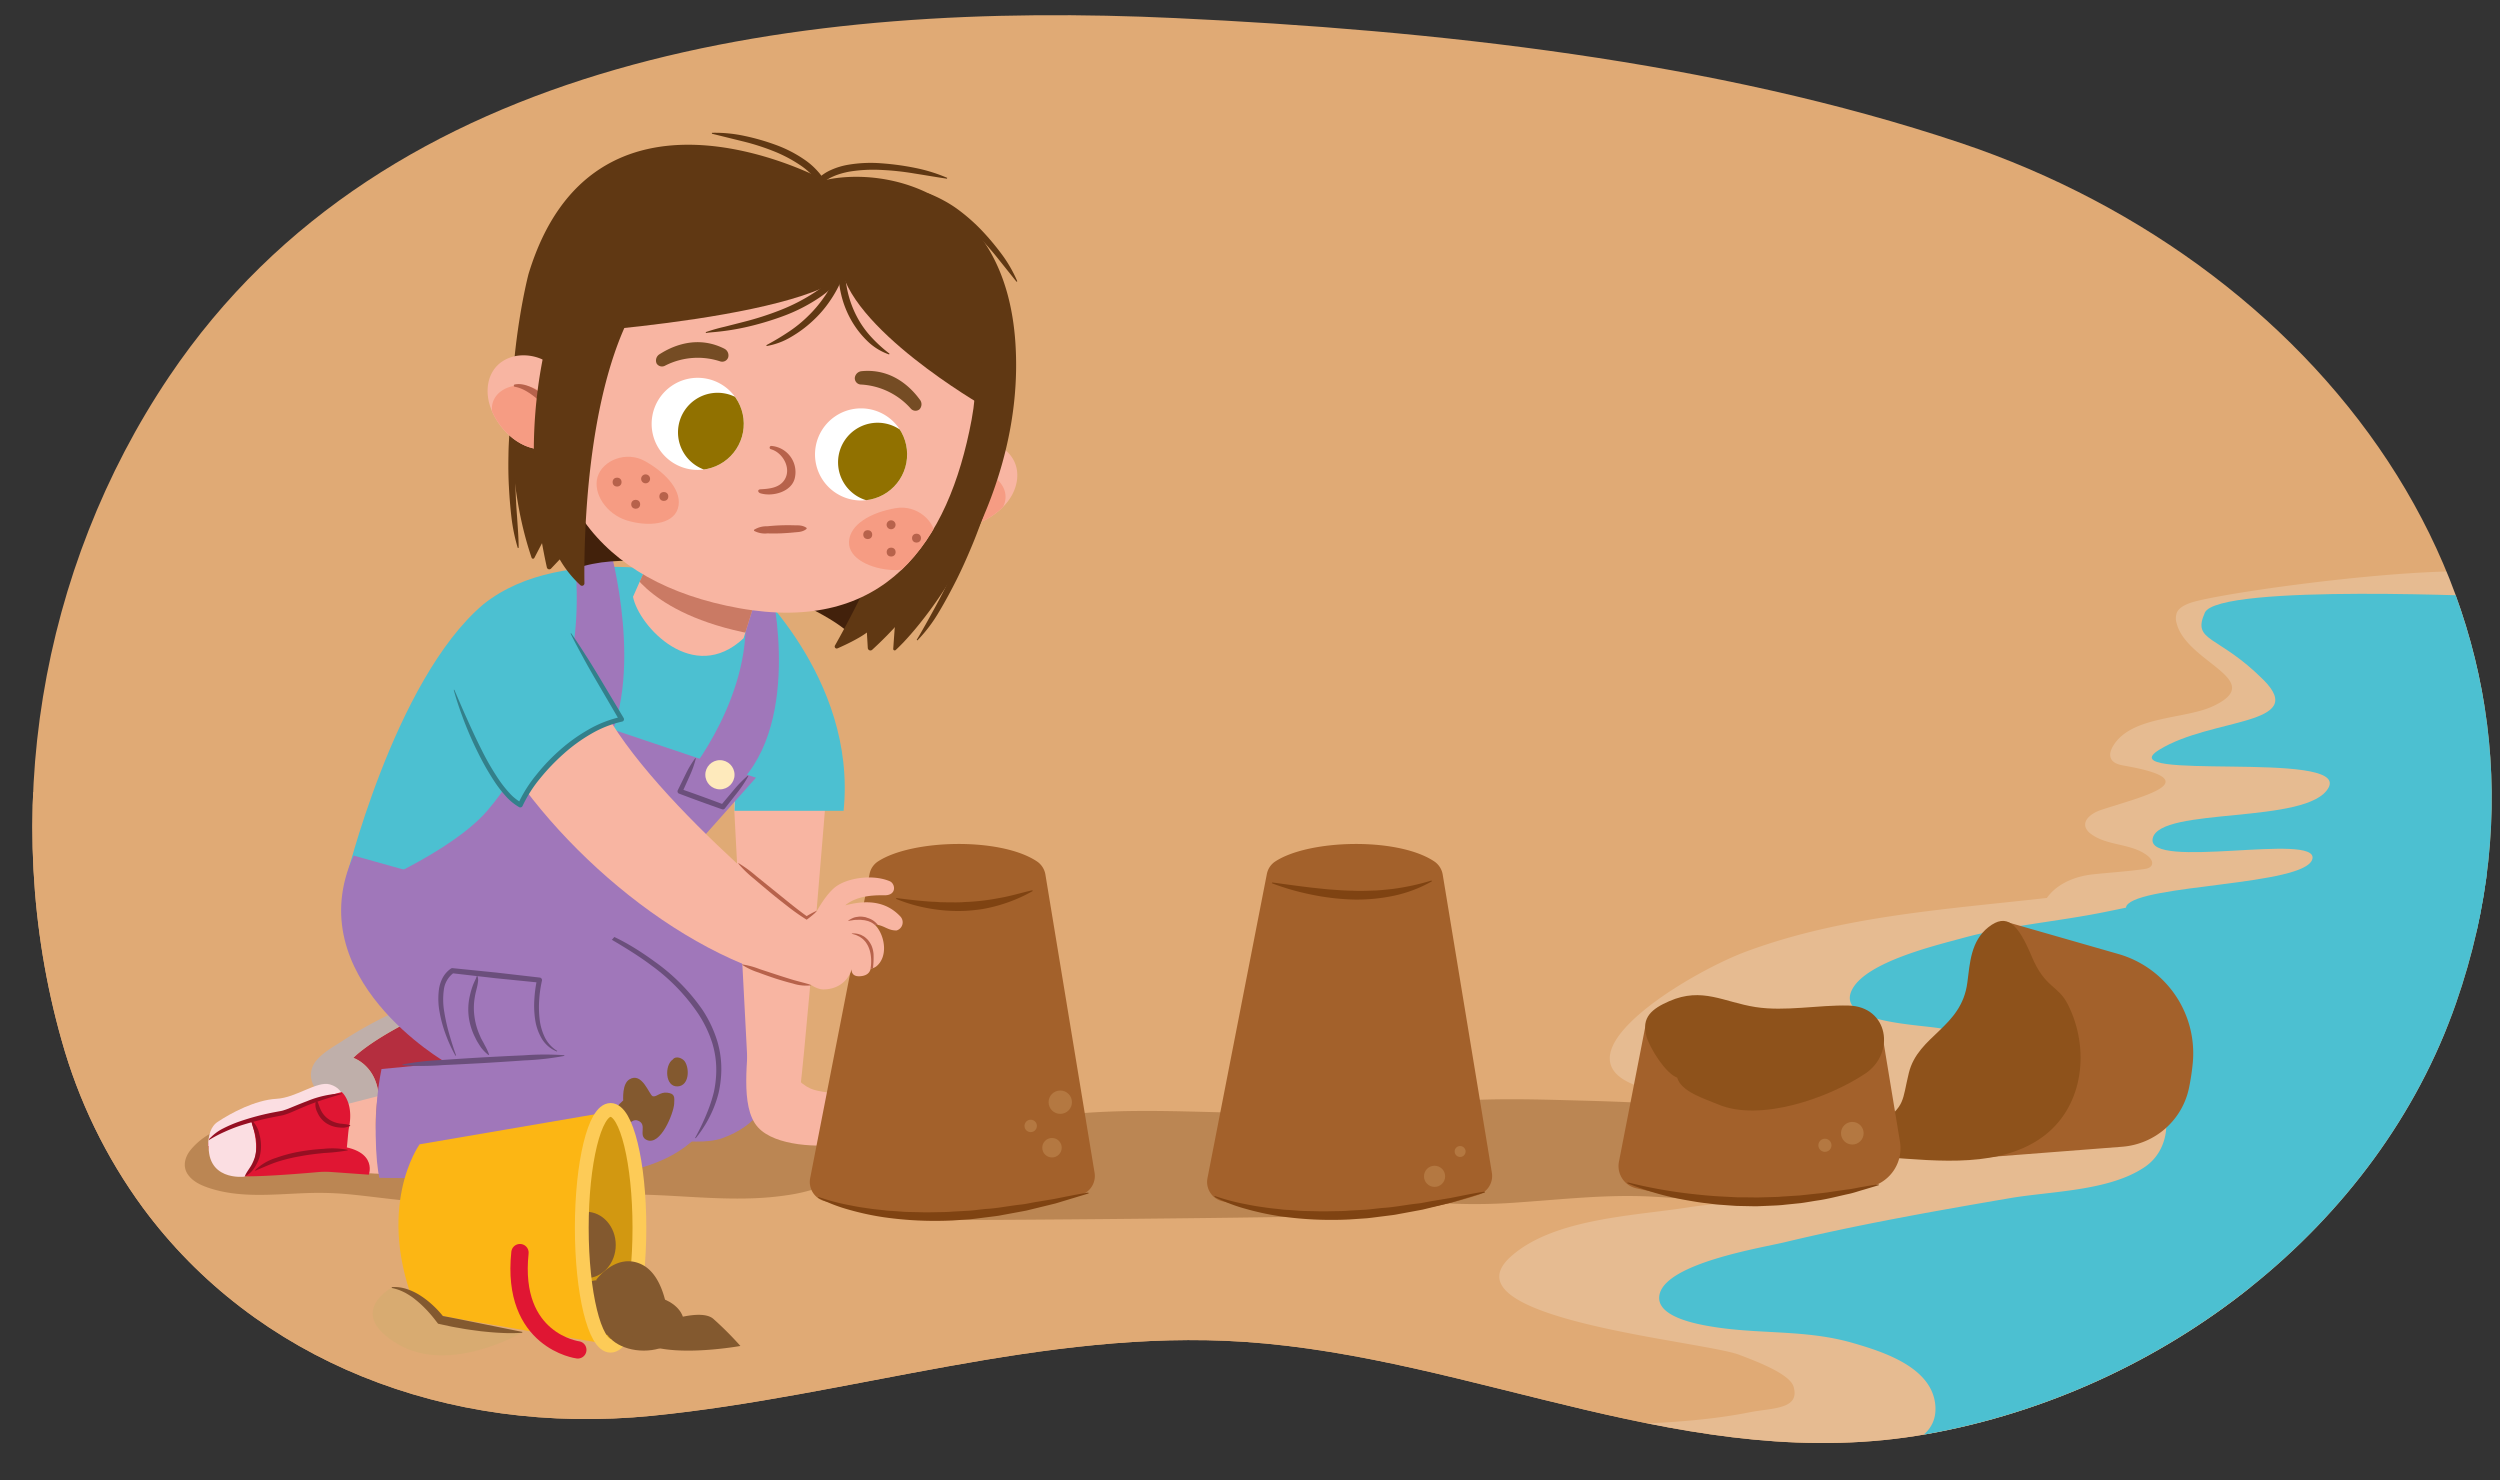 <svg id="a255dfc4-bfe0-48e7-91a2-902461e410ab" data-name="Layer 1" xmlns="http://www.w3.org/2000/svg" xmlns:xlink="http://www.w3.org/1999/xlink" width="760" height="450" viewBox="0 0 760 450"><rect x="0" y="0" width="760" height="450" fill="#333333" stroke="none"/><defs><clipPath id="a0eb0508-c008-4185-bba9-4dd48b6385e9"><path d="M742.781,779.239c-18.826-43.6-28.436-69.938-92.147-92.146C468.6,623.637-15.093,671.55,3.912,901.044c7.359,88.855,75.729,173.933,171.864,187.937,60.467,8.808,123.745,5.891,184.761,5.784,40.991-.072,82.492-5.314,122.984-11.24,44.076-6.45,89.9-11.638,132.071-26.575a258.252,258.252,0,0,0,74.858-41.621c40.337-32.249,62.619-80.134,67.1-131.381C759.606,860.4,751.069,798.432,742.781,779.239Z" style="fill:none"/></clipPath><clipPath id="a288ea07-ff05-4c11-9525-65317d46f6c6"><path d="M43.415,367.128c34.164,46.327,92.2,69.494,154.759,63.273,60.323-6,119.416-26.525,179.969-22.493,70.477,4.692,136.079,40.871,207.753,28.03C657.762,423.063,722.882,373.1,746.622,305,787.409,187.99,708.116,81.05,596.1,43.48,521.373,18.419,436.018,9.169,357.393,5.5,245.584.269,117.745,15.987,51.456,114.424c-39.517,58.682-51.971,133.935-32.7,201.92A157.409,157.409,0,0,0,43.415,367.128Z" style="fill:none"/></clipPath><clipPath id="b3b8cc96-f56b-44ac-b98a-b2a38af9c98c"><path d="M131.16,357.705l-28.56-1.544s-10.618-7.287.808-19.985l29.373-7.548Z" style="fill:#f8b5a2"/></clipPath><clipPath id="b109bd29-ffdf-4481-a8c0-e1827754da54"><path d="M201.528,160.911l-9.094,20.519c1.786,8.976,18.364,26.933,33.616,12.6l6.829-22Z" style="fill:#f8b5a2"/></clipPath><clipPath id="a12caf6c-cc9a-4159-b68a-234e9ed78a33"><path d="M304.16,135.745a13.849,13.849,0,0,0-15.5,1A2.385,2.385,0,0,0,287.274,138l-.057.024a11.425,11.425,0,0,0-1.964.928,13.825,13.825,0,0,0-2.068,1.805c-.911.891-1.794,1.807-2.708,2.7-.4.389-.819.76-1.243,1.128a3.953,3.953,0,0,0-2.069.81c-2.5-1.715-6.583.369-4.685,3.271,3.878,5.928,9.209,10.3,16.636,11.408s15.647-4,18.658-9.817C310.4,145.181,309.767,139.275,304.16,135.745Z" style="fill:none"/></clipPath><clipPath id="b3d02bd4-aca8-46e0-9cc0-4dd892d66e78"><path d="M169.423,104.026c-9.445,44.88,12.661,73.2,55.248,80.858,44.224,7.95,63.66-19.661,70.7-57.291S276.911,62.5,242.13,55.993,177.307,66.564,169.423,104.026Z" style="fill:#f8b5a2"/></clipPath><clipPath id="bc1b9e9e-0913-489f-bc82-bfb6ee7acb6c"><path d="M156.929,108.2a13.849,13.849,0,0,1,14.089,6.54,2.389,2.389,0,0,1,.842,1.664l.044.042a11.522,11.522,0,0,1,1.5,1.576,13.776,13.776,0,0,1,1.276,2.43c.527,1.161,1.019,2.334,1.549,3.494.233.507.489,1,.752,1.5a3.948,3.948,0,0,1,1.635,1.5c2.949-.7,6.005,2.725,3.186,4.743-5.759,4.126-12.311,6.274-19.635,4.621s-13.143-9.384-13.846-15.9C147.7,114.738,150.426,109.459,156.929,108.2Z" style="fill:none"/></clipPath><clipPath id="a2bd49d3-78f5-4f6a-843e-c547a7f8f8a4"><path d="M198.34,126.281a14,14,0,1,0,16.338-11.188A14,14,0,0,0,198.34,126.281Z" style="fill:#fff"/></clipPath><clipPath id="f987d635-9004-4e57-8966-3eabdd85ff7e"><path d="M275.526,140.724a14,14,0,1,1-11.187-16.339A14,14,0,0,1,275.526,140.724Z" style="fill:#fff"/></clipPath></defs><g style="clip-path:url(#a0eb0508-c008-4185-bba9-4dd48b6385e9)"><path d="M810.392,541.013a23.393,23.393,0,0,0-4.914-8.822c-22.235-24.965-66.3-28.957-98.653-33.583-6.5-.929-12.985-1.922-19.433-3.06a205.391,205.391,0,0,0-10.768-23.521c-23.286-2.157-46.437-6.934-69.337-11.07C570.965,454.4,534.385,450.7,497.63,447.6c-39.236-3.313-77.907-3.649-117.074.266-12.736,1.274-25.462,2.72-38.2,4.063a32.109,32.109,0,0,0-1.656,6.09c-.158.032-.309.044-.462.078a17.421,17.421,0,0,0-10.4,6.859,40.347,40.347,0,0,0-10.426-4.5c-10.653-2.733-21.06-1.922-31.539.982-8.913,2.468-16.152,8.384-24.527,11.893-16,6.706-32.052-.436-49-.662a5.34,5.34,0,0,0-4.9,6.943c.027.081.069.154.1.237a5.718,5.718,0,0,0-1.8,2.185c-12.28,25.876,6.641,48.68,32.044,55.73a46.2,46.2,0,0,0,11.86,1.554,64.573,64.573,0,0,0,19.132,12.566,92.191,92.191,0,0,0,15.542,4.883c-1.433,9.878,5.3,18.415,14.041,23.585,7.777,4.6,18.163,5.638,27.225,3.445a38.443,38.443,0,0,0,11.184,9.033c8.955,4.875,20.494,6.953,30.838,4.232.952-.249,1.868-.554,2.759-.873a46.7,46.7,0,0,0,8.292,7.3c8.613,10.977,24.036,14.385,37.4,12.135a76.267,76.267,0,0,0,18.166-5.3c1,.205,2.027.384,3.06.535a44.014,44.014,0,0,0,19.344,10.918c15.305,4.225,32.9-.862,44.283-11.586a33.88,33.88,0,0,0,5.628,6c14.649,12.081,33.832,7.212,48-2.457a62.769,62.769,0,0,0,5.438-4.2c9.722,5.438,22.549,5.567,33.188.516.887-.421,1.774-.886,2.661-1.38,7.208,9.236,18.8,15.094,30.178,17.433,13.852,2.847,28.532,1.518,40.721-5.771.045-.026.087-.056.127-.081a66.735,66.735,0,0,0,18.116,9.4c14.409,4.649,29.1,3.436,43.395-.724a41.174,41.174,0,0,0,17.409-10.218c11.349-4.431,21.6-11.144,24.691-19.86,1.261-.159,2.516-.331,3.772-.533,12.554-2.019,25.994-8.175,33.8-17.751C818.722,569.907,822.879,550.406,810.392,541.013Z" style="fill:#66ad6f"/></g><g style="clip-path:url(#a288ea07-ff05-4c11-9525-65317d46f6c6)"><rect x="-96.591" y="-14.618" width="875.834" height="514.203" style="fill:#e0aa75"/><path d="M76.32,225.118c40.409-8.833,66.573,2.914,99.687,8.568,99.225,16.941,197.969-7,297.2-11.538q43.62-1.994,87.308-.6c28.559.908,63.8-1.287,91.374,6.624,42.394,12.16,43.523,65.311,43.166,100.934-.288,28.743-6.576,69.68-29.614,89.957-10.855,9.555-24.8,13.758-38.417,17.385-27.584,7.344-55.315,13.733-83.1,20.256-40.42,9.491-79.075,16.884-120.421,20.57-33.084,2.949-66.028,6.064-99,10.172-64.13,7.99-128.492,10.389-192.859,4.164-46.509-4.5-102.795-3.892-141.5-34.491-39.122-30.93-45.441-95.873-38.653-141.949,2.331-15.826,7.721-44.755,21.469-56.265C-5.827,241.151,35.911,233.951,76.32,225.118Z" style="fill:#e0aa75"/><path d="M753.565,348.877c-.616-19.748-10.007-43.038-26.056-56.911-4.143-3.582-8.389-7.127-12.959-10.583,10.435-3.488,19.859-7.616,21.109-12.674,2.351-9.509,30.937-81.172,30.716-91.158-.262-10.11-91.943,2.314-100.86,5.854-1.524.6-3.163,1.4-3.785,2.918a5.147,5.147,0,0,0-.021,3.2c3.049,11.942,27.707,17.215,11.179,25.1-8.549,4.08-24.665,2.909-30.352,11.906-.77,1.218-1.4,2.754-.8,4.064.667,1.453,2.477,1.9,4.052,2.177,26.506,4.632,4.577,9.57-7.1,13.463-2.484.823-5.464,2.778-4.668,5.271a4.234,4.234,0,0,0,1.571,1.959c4.966,3.8,12.455,2.826,17.336,6.735.849.68,1.651,1.779,1.21,2.773-.387.87-1.486,1.113-2.429,1.245-5.213.727-10.375,1.041-15.59,1.6-4.717.513-10.6,2.513-13.866,7.161-30.856,3.479-62.2,5.465-91.378,16.276-19,7.041-67.756,36.694-23.4,43.117,8.356,1.21,79.082,4.824,57.759,23.636-10.194,8.993-38.019,8.82-51.768,11-16.485,2.617-40.995,3.333-54.043,14.874-21.474,19,58.714,25.8,69.448,30.03,3.5,1.382,15.141,5.491,16.368,9.623,2.071,6.974-6.485,6.444-13.316,7.8-21.623,4.283-43.941,3.312-65.828,5-31.638,2.436-75.244,15.676-71.306,52.744,1.083,10.193,8.139,15.3.591,24.99-10.964,14.075-41.454,22.477-4.328,29.356,33.28,6.167,69.7.6,102.857-4.074,33.087-4.666,65.563-5.9,98.837-8.756,31.785-2.724,61.319-2.912,90.829-16.116,35.468-15.87,48.82-41.287,60.372-74.38C754.233,408.645,754.53,379.806,753.565,348.877Z" style="fill:#fff;opacity:0.2"/><path d="M257.355,345.384c-2.472-1.879-5.566-2.7-8.518-3.484q-5.479-1.457-11.047-2.547c-7.287-1.438-14.654-2.448-22.044-3.176-15.067-1.484-30.218-1.8-45.344-2.154-15.534-.367-31.117-.646-46.611.78-7.553.695-15.02,1.918-22.481,3.256-7.581,1.36-15.175,2.755-22.862,3.354a91.8,91.8,0,0,1-11.014.224c-.865-.036-.863,1.308,0,1.345.094,0,.188,0,.281.007a20.845,20.845,0,0,0-9.857,6.692c-1.7,2.167-2.4,4.992-.725,7.388,1.608,2.3,4.388,3.446,6.97,4.26,6.781,2.139,14,2.065,21.024,1.749,3.649-.164,7.3-.4,10.949-.443a100.079,100.079,0,0,1,11.442.573c7.675.783,15.287,1.975,23.007,2.28,7.743.305,15.5.018,23.226-.447,15.185-.914,30.323-2.384,45.553-1.741,13.18.556,26.5,2.043,39.633.09a54.145,54.145,0,0,0,18.253-5.909,6.641,6.641,0,0,0,2.8-2.377,6.344,6.344,0,0,0,.8-3.255A8.226,8.226,0,0,0,257.355,345.384Z" style="fill:#9b6635;opacity:0.52"/><path d="M173.233,278.545l17.659-8.919s36.942,15.8,41.4,31.706,8.367,36.991-12.615,44.645c-8.885,3.241-28.627-1.909-28.627-1.909l-12.087-29.9Z" style="fill:#a077ba"/><path d="M444.644,349.38c-2.223-1.879-5.006-2.7-7.661-3.483q-4.928-1.458-9.936-2.547a187.628,187.628,0,0,0-19.826-3.177c-13.551-1.484-27.177-1.8-40.781-2.153-13.972-.367-27.987-.647-41.922.779-6.793.7-13.509,1.918-20.219,3.257a188.687,188.687,0,0,1-20.562,3.353,74.281,74.281,0,0,1-9.906.225c-.778-.037-.776,1.308,0,1.344.085,0,.169,0,.253.007a18.814,18.814,0,0,0-8.865,6.692c-1.524,2.167-2.156,4.992-.652,7.388,1.446,2.3,3.946,3.446,6.268,4.261,6.1,2.138,8.872,5.181,15.815,5.486,6.964.306,111.459-.719,118.412-1.184,13.657-.914,11.2-.289,23.017-2.242a45.317,45.317,0,0,0,16.416-5.909,6.186,6.186,0,0,0,2.522-2.376,6.923,6.923,0,0,0,.723-3.256A8.52,8.52,0,0,0,444.644,349.38Z" style="fill:#9b6635;opacity:0.52"/><path d="M551.588,345.828c-2.132-1.879-4.8-2.7-7.346-3.484q-4.724-1.457-9.526-2.547a173.264,173.264,0,0,0-19.009-3.176c-12.992-1.484-26.057-1.8-39.1-2.154-13.4-.367-26.833-.646-40.193.78-6.514.695-12.952,1.918-19.387,3.257a174.444,174.444,0,0,1-19.713,3.353,68.3,68.3,0,0,1-9.5.224c-.746-.036-.744,1.308,0,1.345.081,0,.162,0,.243.007a18.124,18.124,0,0,0-8.5,6.692c-1.462,2.167-2.068,4.992-.625,7.388,1.386,2.3,3.783,3.446,6.01,4.26,5.847,2.139,12.069,2.065,18.129,1.749,3.146-.164,6.291-.4,9.441-.443a74.532,74.532,0,0,1,9.867.573c6.618.783,13.182,1.975,19.839,2.28a173.864,173.864,0,0,0,20.028-.447c13.1-.914,26.149-2.384,39.281-1.741,11.366.556,22.851,2.043,34.177.09a42.316,42.316,0,0,0,15.739-5.909,6.043,6.043,0,0,0,2.418-2.377,7.175,7.175,0,0,0,.693-3.255A8.662,8.662,0,0,0,551.588,345.828Z" style="fill:#9b6635;opacity:0.52"/><path d="M107.4,321.6s4-4.378,16.634-10.881A73.371,73.371,0,0,1,142.4,303.84c.261.45.5.89.69,1.268,1.641,3.185.8,4.971.6,8.511-.048.807-.071,1.62-.07,2.434,0,.682.013,1.015.076,1.959a36.958,36.958,0,0,0,1.7,9.122c.036.114.057.233.083.351.421.169.842.346,1.265.54,4.1,1.885,1.716,9.819-2.368,7.943-4.527-2.081-8.829-1.855-13.387-1.362-3.8.41-7.738,1.16-11.691,1.583-1.371.147-2.772.332-4.185.5C116.062,324.33,107.4,321.6,107.4,321.6Z" style="fill:#b52e3f"/><path d="M94.672,325.375a7.222,7.222,0,0,1,1.718-3.226c2.115-2.395,5.033-3.972,7.531-5.6a123.19,123.19,0,0,1,34.808-15.686c1.41-.387,2.733,1.367,3.671,2.979a73.371,73.371,0,0,0-18.371,6.876C111.4,317.219,107.4,321.6,107.4,321.6s8.667,2.733,7.718,15.09c-4.343.509-8.806.831-12.911-.729C98.184,334.431,93.63,330.089,94.672,325.375Z" style="fill:#bfafaa"/><path d="M777.274,263.754c-3.726,1.662-89.281,3.3-93.9,4.258-14.523,3-29,6.3-43.555,9.25-14.372,2.915-29.1,4.031-43.295,7.936-8.092,2.226-29.014,7.182-33.437,15.532-5.574,10.522,21.7,10.667,27.719,12.077,11.328,2.652,22.616,5.429,34.044,7.628,9.819,1.89,23.348,1.984,30.075,10.715,5.656,7.341,4.719,18.377-2.819,23.553-10.824,7.433-28.585,7.389-41.155,9.546-22.772,3.909-45.784,7.958-68.259,13.354-7.238,1.738-35.517,6.292-38.112,15.6-1.992,7.144,11.7,9.437,16.516,10.2,14.179,2.241,28.1.786,42.141,4.854,9.364,2.714,24.1,7.4,25.1,18.934,1.082,12.414-15.541,14.148-24.578,15.605a357.437,357.437,0,0,1-57.542,4.985c-17.808,0-34.249,1.458-51.186,7.4-8.362,2.934-22.285,8.342-26.323,17.174-1.5,3.272-.753,7.272-.947,10.86-9.845.277-20.083,4.684-28.638,9.417-12.246,6.775-27,27.38-13.9,27.38,2.96,0,431.018-2.368,431.018-4.145S777.274,263.754,777.274,263.754Z" style="fill:#4cc0d1"/><path d="M251.718,234.638s-7.7,97.1-9.473,103.611-14.209,0-14.209,0l-5.921-113.084Z" style="fill:#f8b5a2"/><path d="M131.16,357.705l-28.56-1.544s-10.618-7.287.808-19.985l29.373-7.548Z" style="fill:#f8b5a2"/><g style="clip-path:url(#b3b8cc96-f56b-44ac-b98a-b2a38af9c98c)"><path d="M124.606,325.716c-1.125,13.859-5.319,25.541.175,39.284.819,2.048-2.224,4.12-3.481,2.065-7.546-12.349-9.44-29.565-3.766-43.106A3.694,3.694,0,0,1,124.606,325.716Z" style="fill:#b7624b;opacity:0.7"/></g><path d="M66.32,340.955c-2.394,1.479-2.945,4.32-3.087,7.462l41.168-11.81s1.286-5.4-4.117-6.948c-3.922-1.12-10.219,4.052-16.21,4.375C77.5,334.387,69.955,338.532,66.32,340.955Z" style="fill:#fbdee2"/><path d="M103.886,331.975s3.772,3.1,2.2,10.853c-.468,2.3-.549,9.651-2.2,12.819,0,0-19.251,1.954-28.474,1.954-9.949,0-13.037-6.7-11.665-11.5,0,0,12.408-7.455,21.307-7.852A175.458,175.458,0,0,1,103.886,331.975Z" style="fill:#e01633"/><path d="M93.594,355.831c1.029,0,18.526,1.274,18.526,1.274s3.431-8.92-13.38-8.92S93.594,355.831,93.594,355.831Z" style="fill:#e01633"/><path d="M105.685,349.729a62.248,62.248,0,0,1-7.237.789c-2.4.247-4.8.521-7.159.976a51.946,51.946,0,0,0-6.983,1.693c-2.278.762-4.391,1.755-6.671,2.7l-.1-.139A15.937,15.937,0,0,1,83.9,352a44.017,44.017,0,0,1,7.143-1.9,61.933,61.933,0,0,1,7.311-.85,24.33,24.33,0,0,1,7.34.3Z" style="fill:#950f22"/><path d="M96.253,334.376c.639,1.149.839,2.256,1.382,3.28a6.967,6.967,0,0,0,2.169,2.512,8.1,8.1,0,0,0,3.086,1.309c.559.148,1.153.124,1.733.246a6.541,6.541,0,0,1,1.827.359l.019.171a5.94,5.94,0,0,1-1.856.552,11.728,11.728,0,0,1-1.934-.093,8.373,8.373,0,0,1-3.7-1.4A7.454,7.454,0,0,1,96.5,338.2a5.029,5.029,0,0,1-.414-3.826Z" style="fill:#950f22"/><path d="M74.554,336.607s7.633,13.894-.257,21.1c0,0-12.334,1.562-10.721-11.261Z" style="fill:#fbdee2"/><path d="M63.519,346.38a13.957,13.957,0,0,1,4.316-3.329,40.025,40.025,0,0,1,5.008-2.132A76.823,76.823,0,0,1,83.3,338.135l1.326-.25c.438-.08.907-.156,1.269-.251a22.311,22.311,0,0,0,2.437-.877c1.645-.673,3.309-1.369,5-2a30.982,30.982,0,0,1,10.544-2.352l.025.17c-3.447,1.036-6.817,2.018-10.121,3.342-1.651.654-3.271,1.386-4.93,2.092a23.121,23.121,0,0,1-2.605.958c-.5.132-.92.2-1.361.284l-1.31.259a93.369,93.369,0,0,0-10.319,2.613,47.924,47.924,0,0,0-4.925,1.928,40.325,40.325,0,0,0-4.695,2.457Z" style="fill:#950f22"/><path d="M76.541,340.57a7.891,7.891,0,0,1,2.285,4.134,13.493,13.493,0,0,1,.486,4.778,14.135,14.135,0,0,1-.446,2.392,12.145,12.145,0,0,1-.977,2.222,10.1,10.1,0,0,1-1.367,1.978,6.883,6.883,0,0,1-1.909,1.437l-.118-.126c.686-1.47,1.685-2.516,2.282-3.866a13.1,13.1,0,0,0,.782-2.022,12.658,12.658,0,0,0,.349-2.135,14.149,14.149,0,0,0-.308-4.346c-.318-1.454-.93-2.773-1.2-4.352Z" style="fill:#950f22"/><path d="M215.6,176.025s-43.8-12.211-68.679,7.7c-27.235,23.091-42.036,84.665-42.036,84.665l66.9,20.722,76.968-79.336S241.653,184.905,215.6,176.025Z" style="fill:#4cc0d1"/><path d="M180.231,280.454c6.22,1.965,43.122,22.266,40.937,43.577s-16.394,33.333-48.634,33.879-57.19.153-57.19.153c-1.057-4.125-2.167-19.444.636-33.079l19.72-1.909s-45.133-25.82-28.193-62.978Z" style="fill:#a077ba"/><path d="M226.852,176.025s33.747,29.6,29.6,70.455H223.3l.593-33.748Z" style="fill:#4cc0d1"/><path d="M122.335,323.606a80.052,80.052,0,0,1,12.264-1.38c4.1-.3,8.2-.542,12.3-.794,4.1-.216,8.2-.437,12.308-.608a84.556,84.556,0,0,1,12.34-.038l.012.212a84.553,84.553,0,0,1-12.264,1.372c-4.1.3-8.2.548-12.3.8-4.1.218-8.2.445-12.308.616a80.056,80.056,0,0,1-12.341.03Z" style="fill:#6b4f7c"/><path d="M138.464,320.948a43.534,43.534,0,0,1-2.911-6.314,39.128,39.128,0,0,1-1.876-6.739,22.037,22.037,0,0,1-.24-7.107,10.849,10.849,0,0,1,1.124-3.515,7.943,7.943,0,0,1,2.518-2.826.772.772,0,0,1,.511-.13h.008l13.254,1.338,13.235,1.525a.776.776,0,0,1,.681.86.85.85,0,0,1-.015.088,37.892,37.892,0,0,0-.832,5.773,32.09,32.09,0,0,0,.116,5.818,17,17,0,0,0,1.533,5.515,10.085,10.085,0,0,0,3.825,4.241l-.093.19a9.419,9.419,0,0,1-4.612-3.94,15.8,15.8,0,0,1-2.013-5.817,28.985,28.985,0,0,1-.234-6.1,39.316,39.316,0,0,1,.812-6.044l.666.947-13.255-1.33-13.235-1.519.519-.129a7.516,7.516,0,0,0-3.038,5.288,21.819,21.819,0,0,0,.153,6.642,57.26,57.26,0,0,0,1.492,6.642c.625,2.195,1.318,4.385,2.1,6.55Z" style="fill:#6b4f7c"/><path d="M145.131,296.693a3.345,3.345,0,0,1,.186,1.717,13.355,13.355,0,0,1-.278,1.6c-.236,1.026-.527,2.02-.682,3.034a19.031,19.031,0,0,0-.11,6.06,20.413,20.413,0,0,0,1.7,5.842c.357.968.96,1.821,1.4,2.765a17.41,17.41,0,0,1,1.34,2.9l-.168.13a12.3,12.3,0,0,1-2.3-2.318c-.3-.452-.6-.908-.88-1.375a10.972,10.972,0,0,1-.783-1.438,19.481,19.481,0,0,1-2.03-6.27,18.317,18.317,0,0,1,.3-6.6,24.178,24.178,0,0,1,.907-3.128c.184-.5.411-.987.619-1.455a7.828,7.828,0,0,0,.575-1.419Z" style="fill:#6b4f7c"/><path d="M180.839,282.482c6.591,2.133,12.567,5.76,18.151,9.821a59.616,59.616,0,0,1,14.6,14.741,37.178,37.178,0,0,1,4.471,9.488,29.506,29.506,0,0,1,1.155,10.438,33.855,33.855,0,0,1-.743,5.207,34.461,34.461,0,0,1-1.65,4.973,36.406,36.406,0,0,1-5.336,8.886l-.176-.119a70.424,70.424,0,0,0,4.266-9.252,42.21,42.21,0,0,0,1.468-4.816,32.344,32.344,0,0,0,.654-4.967A27.92,27.92,0,0,0,216.5,317a35.5,35.5,0,0,0-4.364-9,58.38,58.38,0,0,0-14.063-14.469c-2.707-2.053-5.568-3.9-8.472-5.677s-5.853-3.493-8.846-5.175Z" style="fill:#6b4f7c"/><path d="M109.032,270.754s27.827-11.249,39.076-24.274,18.354-31.38,18.354-31.38l63.35,21.315L182.447,289.7Z" style="fill:#a077ba"/><path d="M185.408,166.552s11.234,40-2.31,62.2l-16.069-11.363s11.327-14.2,7.524-49.477Z" style="fill:#a077ba"/><path d="M234.549,178.985s10.065,43.22-12.434,61.574l-11.841-6.513s22.5-28.418,14.8-56.245Z" style="fill:#a077ba"/><path d="M201.528,160.911l-9.094,20.519c1.786,8.976,18.364,26.933,33.616,12.6l6.829-22Z" style="fill:#f8b5a2"/><g style="clip-path:url(#b109bd29-ffdf-4481-a8c0-e1827754da54)"><path d="M196.906,157.221l-5.879,14.917s6.687,15.641,40.7,21.137l6.214-17.311Z" style="fill:#b7624b;opacity:0.7"/></g><path d="M175.144,172.806c-1.456-8.29-4.813-24.694-4.813-24.694l37.5,16.957,59.428,14.167-8.174,14.225C250.324,183.315,200.26,163.755,175.144,172.806Z" style="fill:#42210b"/><path d="M157.4,166.577a54.953,54.953,0,0,1-1.913-9.241q-.546-4.694-.78-9.418c-.173-3.146-.2-6.3-.138-9.449.028-3.151.249-6.3.514-9.433l1.912.136-.189,4.668-.118,4.667c-.084,3.112-.008,6.224.03,9.336.055,3.113.238,6.222.475,9.326.2,3.116.473,6.195.48,9.392Z" style="fill:#603813"/><path d="M304.16,135.745a13.849,13.849,0,0,0-15.5,1A2.385,2.385,0,0,0,287.274,138l-.057.024-.32.133c-.753,2.005-1.482,4.007-2.14,6.009-1.387,4.216-2.77,8.47-4.283,12.673a21.762,21.762,0,0,0,8.642,3.232c7.431,1.108,15.647-4,18.658-9.817C310.4,145.181,309.767,139.275,304.16,135.745Z" style="fill:#f8b5a2"/><g style="clip-path:url(#a12caf6c-cc9a-4159-b68a-234e9ed78a33)"><path d="M294.228,143.029c-2.689.41-7.177,2.4-10.772,5.087-5.961,5.132-2.6,7.781-4.053,11.613a9.722,9.722,0,0,0,1.639,1.421,3.956,3.956,0,0,0,4.724.068,4.773,4.773,0,0,0,.532.218,5.27,5.27,0,0,0,3.81-.352,3.2,3.2,0,0,0,3.12,1.518c5.528-.372,10.095-4.745,11.923-8.993C307.648,147.8,301.009,142,294.228,143.029Z" style="fill:#f69c83"/><path d="M301.43,144c-4.637-2.973-13.877,1.08-17.768,3.694-.9.6.107,1.928,1.09,1.557,4.451-1.676,11.305-5.67,16.437-4.592A.358.358,0,0,0,301.43,144Z" style="fill:#b7624b"/></g><path d="M250.778,54.748a.422.422,0,0,1-.3-.038c-3.454-1.828-70.174-36.152-89.814,28.62,0,0-12.386,46.946.942,86.216a.456.456,0,0,0,.834.061L173.8,147.759a.45.45,0,0,1,.48-.236l99.111,18.029a.443.443,0,0,1,.369.462c-.15,2.741-1.826,25.6-2.218,31.23a.447.447,0,0,0,.75.362c10.415-9.595,39.359-47.58,36.4-93.195C305.66,57.653,268.946,50.65,250.778,54.748Z" style="fill:#603813"/><path d="M302.36,83.746s12.791,68.064-37.216,113.789a.8.8,0,0,1-1.336-.553l-.278-4.7s-2.408,1.969-8.932,4.822a.612.612,0,0,1-.759-.886c5.492-9.691,33.554-61.16,28.669-92.846C282.288,101.95,302.36,83.746,302.36,83.746Z" style="fill:#603813"/><path d="M169.423,104.026c-9.445,44.88,12.661,73.2,55.248,80.858,44.224,7.95,63.66-19.661,70.7-57.291S276.911,62.5,242.13,55.993,177.307,66.564,169.423,104.026Z" style="fill:#f8b5a2"/><g style="clip-path:url(#b3d02bd4-aca8-46e0-9cc0-4dd892d66e78)"><path d="M284.319,163.768c-.226,5.2-6.235,9.821-12.839,9.533s-13.613-3.419-13.387-8.619,6.558-8.9,14.207-10.209C278.816,153.357,284.546,158.568,284.319,163.768Z" style="fill:#f69c83"/><path d="M181.678,144.924c-1.532,4.974,2.577,11.344,8.894,13.29s13.971,1.35,15.5-3.624-3.189-10.585-9.954-14.387C190.359,136.965,183.211,139.95,181.678,144.924Z" style="fill:#f69c83"/><path d="M231.208,148.745c2.582-.145,5.7-.393,7.286-2.887,2.232-3.516-.595-8.322-4.128-9.289a.509.509,0,0,1,.187-1,7.977,7.977,0,0,1,7.132,9.456c-.766,4.467-6.771,6.064-10.478,4.949C230.342,149.714,230.183,148.8,231.208,148.745Z" style="fill:#b7624b"/><circle cx="201.805" cy="150.927" r="1.358" style="fill:#b7624b"/><circle cx="193.249" cy="153.302" r="1.358" style="fill:#b7624b"/><circle cx="187.592" cy="146.561" r="1.358" style="fill:#b7624b"/><path d="M197.6,145.821a1.357,1.357,0,1,1-1.084-1.584A1.357,1.357,0,0,1,197.6,145.821Z" style="fill:#b7624b"/><circle cx="263.792" cy="162.526" r="1.358" style="fill:#b7624b"/><circle cx="270.91" cy="167.834" r="1.358" style="fill:#b7624b"/><circle cx="278.622" cy="163.594" r="1.358" style="fill:#b7624b"/><path d="M269.555,159.284a1.358,1.358,0,1,0,1.584-1.085A1.357,1.357,0,0,0,269.555,159.284Z" style="fill:#b7624b"/></g><path d="M156.929,108.2a13.849,13.849,0,0,1,14.089,6.54,2.389,2.389,0,0,1,.842,1.664l.044.042c.084.08.165.16.25.24-.023,2.142-.067,4.272-.177,6.377-.231,4.432-.481,8.9-.589,13.363a21.759,21.759,0,0,1-9.226-.111c-7.329-1.653-13.143-9.384-13.846-15.9C147.7,114.738,150.426,109.459,156.929,108.2Z" style="fill:#f8b5a2"/><g style="clip-path:url(#bc1b9e9e-0913-489f-bc82-bfb6ee7acb6c)"><path d="M163.555,118.578c2.36,1.354,5.825,4.83,8.2,8.637,3.7,6.941-.391,8.194-.42,12.293a9.671,9.671,0,0,1-2.042.733,3.959,3.959,0,0,1-4.429-1.646,4.743,4.743,0,0,1-.574.012,5.275,5.275,0,0,1-3.425-1.706,3.2,3.2,0,0,1-3.459.287c-5.018-2.346-7.695-8.074-7.863-12.7C149.317,118.176,157.606,115.165,163.555,118.578Z" style="fill:#f69c83"/><path d="M156.49,116.877c5.4-1.095,12.547,6.025,15.23,9.87.62.888-.8,1.758-1.579,1.057-3.544-3.172-8.49-9.374-13.664-10.225A.358.358,0,0,1,156.49,116.877Z" style="fill:#b7624b"/></g><path d="M165.726,101.767s90.79-5.228,94.58-22.954-8.2-21.86-8.2-21.86S181.026,27.581,165.726,101.767Z" style="fill:#603813"/><path d="M189.743,54.134c-5.816,6.925-38.664,49.8-23.5,118.355a.752.752,0,0,0,1.274.358l2.643-2.79a33.216,33.216,0,0,0,6.265,7.829.744.744,0,0,0,1.244-.559c-.17-10.556-.087-68.988,21.755-93.074.857-.946-6.577-24.184-8.412-29.866A.735.735,0,0,0,189.743,54.134Z" style="fill:#603813"/><path d="M298.768,123.353S257.374,99.535,255.4,79.785s-5.344-19.435-5.344-19.435S299.224,42.607,298.768,123.353Z" style="fill:#603813"/><path d="M248.238,54.748a13.608,13.608,0,0,1,4.438-3.1,21.519,21.519,0,0,1,5.063-1.544,41.278,41.278,0,0,1,10.337-.45,80.131,80.131,0,0,1,10.141,1.392,48.738,48.738,0,0,1,9.739,3.021l-.08.261c-3.355-.5-6.659-1.078-9.967-1.595a82.468,82.468,0,0,0-9.943-1.07,45.388,45.388,0,0,0-9.839.525c-3.166.615-6.3,1.7-8.509,3.887Z" style="fill:#603813"/><path d="M216.435,40.371a42.11,42.11,0,0,1,9.769.923,68.369,68.369,0,0,1,9.481,2.7,38.707,38.707,0,0,1,8.868,4.533,21.65,21.65,0,0,1,3.833,3.315,17.74,17.74,0,0,1,2.928,4.213l-1.708.87a20.217,20.217,0,0,0-6.272-6.664,42.508,42.508,0,0,0-8.373-4.39,70.245,70.245,0,0,0-9.141-2.9l-9.409-2.322Z" style="fill:#603813"/><path d="M232.982,104.931c2.317-1.25,4.535-2.562,6.669-3.994a38.9,38.9,0,0,0,5.971-4.818,37.908,37.908,0,0,0,4.936-5.835c.756-1.03,1.374-2.147,2.039-3.239a17.521,17.521,0,0,0,.891-1.7l.867-1.715,1.764.748a36.218,36.218,0,0,1-3.817,7.106,34.877,34.877,0,0,1-5.28,6.107,36,36,0,0,1-6.466,4.8,21.516,21.516,0,0,1-7.5,2.8Z" style="fill:#603813"/><path d="M270.292,107.758a17.673,17.673,0,0,1-6.823-4.283,28.2,28.2,0,0,1-4.9-6.5,29.683,29.683,0,0,1-2.893-7.617,31.867,31.867,0,0,1-.812-8.083l1.917.013a39.164,39.164,0,0,0,.957,7.583,31.226,31.226,0,0,0,2.626,7.146,29.125,29.125,0,0,0,4.339,6.269,42.143,42.143,0,0,0,5.709,5.227Z" style="fill:#603813"/><path d="M214.525,100.974a54.336,54.336,0,0,1,5.772-1.647l5.738-1.466a91.528,91.528,0,0,0,11.211-3.6A56.672,56.672,0,0,0,247.6,88.926a31.071,31.071,0,0,0,8.276-7.893l1.6,1.056a27.243,27.243,0,0,1-3.921,4.755,31.477,31.477,0,0,1-4.77,3.84,51.767,51.767,0,0,1-10.814,5.456,89.541,89.541,0,0,1-11.537,3.388c-1.955.424-3.922.78-5.9,1.042-.988.138-1.98.247-2.97.346s-2,.159-2.935.309Z" style="fill:#603813"/><path d="M278.68,194.508c1.87-3.093,3.594-6.261,5.328-9.415s3.38-6.363,4.919-9.622c1.491-3.282,3.014-6.549,4.382-9.887.709-1.658,1.351-3.345,2.053-5.007l1.982-5.039,1.8.655c-1.2,3.434-2.455,6.856-3.882,10.208-1.4,3.362-2.9,6.688-4.527,9.949-1.648,3.252-3.367,6.47-5.244,9.6a45.074,45.074,0,0,1-6.609,8.739Z" style="fill:#603813"/><path d="M309.025,85.655l-5.947-7.442a82.43,82.43,0,0,0-6.315-7.023,68.171,68.171,0,0,0-7.157-6.062,46.232,46.232,0,0,0-8.1-4.551l.684-1.79a36.019,36.019,0,0,1,4.472,2.043,37.283,37.283,0,0,1,4.172,2.571,56.061,56.061,0,0,1,7.356,6.371,79.254,79.254,0,0,1,6.246,7.394,40.58,40.58,0,0,1,4.826,8.355Z" style="fill:#603813"/><path d="M200.894,111.377a1.918,1.918,0,0,0,1.331-.237h0a21.82,21.82,0,0,1,16.728-1.276,1.92,1.92,0,0,0,2.419-1.22A2.283,2.283,0,0,0,220.194,106c-9.688-4.9-18.107.728-19.667,1.668a2.238,2.238,0,0,0-.925,2.814A1.913,1.913,0,0,0,200.894,111.377Z" style="fill:#754c24"/><path d="M277.964,124.833a1.916,1.916,0,0,1-1.156-.7h0a21.817,21.817,0,0,0-15.134-7.238,1.921,1.921,0,0,1-1.815-2.012,2.285,2.285,0,0,1,2.056-2.042c10.8-1.065,16.619,7.226,17.733,8.666a2.239,2.239,0,0,1-.155,2.958A1.909,1.909,0,0,1,277.964,124.833Z" style="fill:#754c24"/><path d="M198.34,126.281a14,14,0,1,0,16.338-11.188A14,14,0,0,0,198.34,126.281Z" style="fill:#fff"/><g style="clip-path:url(#a2bd49d3-78f5-4f6a-843e-c547a7f8f8a4)"><path d="M206.318,129.227a12.032,12.032,0,1,0,14.04-9.614A12.03,12.03,0,0,0,206.318,129.227Z" style="fill:#917100"/></g><path d="M275.526,140.724a14,14,0,1,1-11.187-16.339A14,14,0,0,1,275.526,140.724Z" style="fill:#fff"/><g style="clip-path:url(#f987d635-9004-4e57-8966-3eabdd85ff7e)"><path d="M278.629,142.758a12.032,12.032,0,1,1-9.614-14.04A12.031,12.031,0,0,1,278.629,142.758Z" style="fill:#917100"/></g><path d="M245.211,160.779c-1.3,1.045-2.633.937-3.961,1.091q-1.994.195-3.992.273c-1.332.049-2.667.04-4,.012a7,7,0,0,1-4.03-.784l-.011-.3a7,7,0,0,1,3.961-1.08c1.33-.127,2.66-.234,3.992-.284s2.666-.054,4-.022c1.336.054,2.662-.152,4.031.794Z" style="fill:#b7624b"/><circle cx="218.859" cy="235.526" r="4.44" style="fill:#feeabc"/><circle cx="177.119" cy="221.613" r="5.329" style="fill:#feeabc"/><path d="M147.516,221.021c17.41,33.479,58.13,69.912,96.478,77.716l4.312-15.347S190.144,237.6,180.079,208Z" style="fill:#f8b5a2"/><path d="M138.043,209.772s10.065,29.6,20.13,34.931c3.552-8.288,16.578-23.09,30.787-26.05L173.567,192.6" style="fill:#4cc0d1"/><path d="M138.136,209.74c1.347,3.134,2.677,6.268,4.09,9.36,1.384,3.1,2.826,6.178,4.353,9.2a77.8,77.8,0,0,0,5.1,8.745,35.053,35.053,0,0,0,3.1,3.931,14.839,14.839,0,0,0,3.745,3.06l-1.044.369a41.072,41.072,0,0,1,5.63-8.941,58.821,58.821,0,0,1,7.268-7.593,51.38,51.38,0,0,1,8.571-6.115,34.6,34.6,0,0,1,9.861-3.821l-.48,1.088L180.7,205.963c-1.257-2.187-2.511-4.374-3.7-6.6-1.208-2.214-2.4-4.441-3.512-6.711a.1.1,0,0,1,.045-.132.1.1,0,0,1,.125.032c1.449,2.072,2.827,4.187,4.184,6.314,1.374,2.117,2.686,4.271,3.995,6.426l7.758,12.989a.728.728,0,0,1-.47,1.085l-.01,0a33.1,33.1,0,0,0-9.405,3.723,49.741,49.741,0,0,0-8.269,5.986,63.432,63.432,0,0,0-7.1,7.378A39.7,39.7,0,0,0,158.865,245l-.008.018a.745.745,0,0,1-.983.378l-.053-.027a16.246,16.246,0,0,1-4.124-3.4,36.753,36.753,0,0,1-3.2-4.115,79.4,79.4,0,0,1-5.137-8.942c-1.541-3.063-2.909-6.2-4.159-9.388-1.213-3.2-2.357-6.421-3.253-9.724a.1.1,0,0,1,.069-.122A.1.1,0,0,1,138.136,209.74Z" style="fill:#33808b"/><path d="M211.548,230.536a30.749,30.749,0,0,1-1.854,5.275l-2.288,5.07-.426-1.032q6.546,2.276,13.029,4.727l-.856.237,3.922-4.677a36.248,36.248,0,0,1,4.292-4.376l.154.125a36.268,36.268,0,0,1-3.4,5.1l-3.776,4.8a.749.749,0,0,1-.835.244l-.02-.007q-6.541-2.292-13.022-4.746l-.022-.008a.745.745,0,0,1-.431-.961l.027-.063,2.448-5a30.749,30.749,0,0,1,2.883-4.79Z" style="fill:#6b4f7c"/><path d="M227.592,312.938c0,8.268-2.888,23.478,2.828,29.763,5.291,5.817,18.688,6.17,26.093,5.079,2.165-6.849-11.909-6.048-14.12-8.791" style="fill:#f8b5a2"/><path d="M237.657,312.938c-3.611,5.97,3.935,16.7,9.763,18.36,6.242,1.777,14.8.619,19.158,6.95-.655.494-1.132,1.374-1.627,1.809,1.694.217,2.158,5.975.977,7.665-2.246,3.212-12,.941-15.252.444-4.209-.645-8.22-.98-12.131-3.553C232.973,340.948,227.253,328.2,237.657,312.938Z" style="fill:#f8b5a2"/><path d="M224.532,262.409a38.447,38.447,0,0,1,5.371,3.92l5.156,4.17c3.443,2.756,6.839,5.632,10.388,8.157l-.5.01a31.049,31.049,0,0,1,3.341-1.8l.083.123a31.206,31.206,0,0,1-2.913,2.433l-.228.17-.269-.161a65.867,65.867,0,0,1-5.463-3.858c-1.751-1.362-3.5-2.726-5.2-4.142s-3.4-2.836-5.08-4.281a34.842,34.842,0,0,1-4.785-4.626Z" style="fill:#b7624b"/><path d="M225.694,293.183a25.071,25.071,0,0,1,5.279,1.439l5.171,1.7q2.582.85,5.179,1.628c1.748.488,3.459.908,5.215,1.446v.148a12.874,12.874,0,0,1-5.5-.55c-1.782-.438-3.532-.969-5.274-1.516-1.733-.578-3.457-1.176-5.161-1.827a20.739,20.739,0,0,1-4.967-2.329Z" style="fill:#b7624b"/><path d="M385.113,265.754l-18.042,92.4a6.042,6.042,0,0,0,4.557,7.042c12.8,3.008,45.459,8.672,77.87-1.984a6.028,6.028,0,0,0,4.029-6.714l-14.939-90.6a6.008,6.008,0,0,0-2.583-4.037c-11.188-7.44-38.213-6.692-48.4.072A5.922,5.922,0,0,0,385.113,265.754Z" style="fill:#a3612b"/><path d="M264.333,265.754l-18.042,92.4a6.042,6.042,0,0,0,4.557,7.042c12.8,3.008,45.46,8.672,77.87-1.984a6.028,6.028,0,0,0,4.029-6.714l-14.939-90.6a6.008,6.008,0,0,0-2.583-4.037c-11.188-7.44-38.213-6.692-48.4.072A5.922,5.922,0,0,0,264.333,265.754Z" style="fill:#a3612b"/><path d="M272.5,273c3.636.476,7.113.872,10.573,1.113.869.024,1.73.066,2.584.144l2.572.055c1.708,0,3.414.057,5.108-.1a65.164,65.164,0,0,0,10.146-1.159c3.42-.545,6.72-1.581,10.339-2.413l.133.234a47.2,47.2,0,0,1-9.887,4.209,48.3,48.3,0,0,1-5.242,1.248,52.422,52.422,0,0,1-5.362.566,49.521,49.521,0,0,1-10.739-.69,47.426,47.426,0,0,1-10.337-2.96Z" style="fill:#7f4312"/><path d="M602.37,351.924a31.8,31.8,0,0,0,1.233-7.855c.36-9-3.877-17.11-3.689-26,.16-7.625,2.868-15.528,6.23-22.254,2.4-4.773,4.236-10.592,4.013-15.5L643.923,290a31.382,31.382,0,0,1,22.693,33,69.92,69.92,0,0,1-1.157,7.717,22.529,22.529,0,0,1-20.291,17.891Z" style="fill:#a3612b"/><path d="M386.758,268.261c4.209.579,8.29,1.151,12.35,1.626,2.037.186,4.045.469,6.067.576,2.014.164,4.024.291,6.031.309,2.006.106,4.006.041,6-.036,2.006-.018,3.98-.284,5.98-.472a73.323,73.323,0,0,0,12-2.587l.133.233a40.69,40.69,0,0,1-11.7,4.422,54.443,54.443,0,0,1-12.483,1.126,73.283,73.283,0,0,1-12.444-1.491,76.247,76.247,0,0,1-12.038-3.457Z" style="fill:#7f4312"/><path d="M617.611,290.692c-4.145-9.873-7.532-13.279-13.172-8.8-5.266,4.184-5.582,10.727-6.368,16.825-1.774,13.76-14.964,15.989-17.782,27.456-2.066,8.4-.969,10.114-8.725,15.321-7.436,4.991-8.965,9.551,1.982,10.328,15.487,1.1,35.248,3.429,48.266-6.856,11.624-9.184,13.522-26.209,6.885-39.488C625.616,299.314,621.755,300.565,617.611,290.692Z" style="fill:#8e521b"/><path d="M189.552,335.88c-.226-2.1-.355-6.407,1.748-7.725,3.921-2.456,6.045,4.71,7.112,5.088,1.106.393,2.241-1.359,4.461-1.063s2.221,1.184,2.073,3.4c-.193,2.891-4.13,12.832-8.318,10.982-2.914-1.288.54-4.932-2.947-5.974-1.747-.523-3.583,2.528-5.313,2.689-7.841.732-1.457-6.954,2.368-9.769" style="fill:#83592f"/><path d="M248.332,276.925c1.582-2.8,3.932-6.258,6.284-7.75,3.866-2.45,11.021-3.343,15.881-1.278,1.718.729,2.212,4.333-1.659,4.269-4.013-.067-8.339.34-11.559,2.783-.115.087-.2.191-.311.282,7.9-2.1,13.036-.516,16.683,3.314a2.59,2.59,0,0,1-1.067,4.311c-2.81.078-3.943-1.761-6.682-1.756a6.858,6.858,0,0,1,.8.878c2.409,3.22,3.127,8.956-.254,11.765a3.092,3.092,0,0,1-1.742.671c-.189.756-.631,2.134-3.1,2.352-1.892.166-2.738-.617-2.787-2.267.1.97-1.986,6.167-8.406,6.291-2.762.053-6.108-2.93-8.036-4.808C242.074,295.684,243.18,284.823,248.332,276.925Z" style="fill:#f8b5a2"/><path d="M266.892,281.22a5.888,5.888,0,0,0-3.08-2.147c-.257-.088-.521-.2-.8-.274l-.848-.122a5.841,5.841,0,0,0-.853-.028c-.276.011-.549.069-.81.1a4.12,4.12,0,0,0-1.376.4,9.384,9.384,0,0,0-.908.474,3.018,3.018,0,0,0-.326.22l-.017.015a.05.05,0,0,0-.006.068.053.053,0,0,0,.045.017l1.3-.195a6.57,6.57,0,0,1,1.331-.113c.244-.006.5-.011.753-.019a5.47,5.47,0,0,1,.774.063c.259.026.518.049.772.074.249.058.494.117.731.174a3.094,3.094,0,0,1,.666.216,4.155,4.155,0,0,1,.575.251,4.553,4.553,0,0,1,.788.507,2.753,2.753,0,0,1,.27.237A5.983,5.983,0,0,0,266.892,281.22Z" style="fill:#b7624b"/><path d="M264.754,294.425a1.748,1.748,0,0,0,.629-.124,26.525,26.525,0,0,0,.177-4.267,8.3,8.3,0,0,0-.645-2.626,8.081,8.081,0,0,0-.723-1.217,4.765,4.765,0,0,0-.934-1.009,3.99,3.99,0,0,0-1.048-.726c-.178-.1-.344-.2-.513-.276l-.519-.16a5.261,5.261,0,0,0-1.611-.262,5.43,5.43,0,0,0-.606,0l-.021.1.554.165.634.188a7.366,7.366,0,0,1,.78.354l.441.214c.137.1.278.2.424.3a4.159,4.159,0,0,1,.858.728,4.68,4.68,0,0,1,.76.929,6.88,6.88,0,0,1,.6,1.084,9.417,9.417,0,0,1,.687,2.349,12.628,12.628,0,0,1,.16,2.143,12.864,12.864,0,0,1-.186,2.091Z" style="fill:#b7624b"/><path d="M568.913,360.72c-29.845,8.172-58.93,3.391-71.509.52a6.932,6.932,0,0,1-5.243-8.094l5.484-28.1,2.474-12.691c4.867-.646,10.823.685,15.784,2.662,6.991,2.769,15.1,4.786,22.708,4.289,8.874-.579,16.591-5.5,25.586-5.916a31.862,31.862,0,0,1,7.932.551l1.506,9.156,3.952,23.965A12.1,12.1,0,0,1,568.913,360.72Z" style="fill:#a3612b"/><path d="M509.856,327.592c-3.48-1.224-8.328-8.933-9.341-12.565-1.609-5.767,1.7-8.392,6.973-10.688,10.005-4.355,16.521.3,26.182,1.805,9.032,1.411,19.143-.678,28.287-.456,12.137.293,14.358,14.522,5.033,20.72-11.256,7.479-31.966,14.7-44.67,9.339C518.078,333.958,511.1,331.915,509.856,327.592Z" style="fill:#8e521b"/><ellipse cx="185.621" cy="373.262" rx="8.761" ry="35.838" style="fill:#d29811"/><ellipse cx="178.206" cy="378.467" rx="8.981" ry="10.091" style="fill:#83592f"/><ellipse cx="183.268" cy="397.47" rx="12.222" ry="8.379" style="fill:#83592f"/><path d="M183.34,408.37c-12.778-40.823.609-70.157.609-70.157l-56.387,9.656s-14,19.311-.71,50.845C126.852,398.714,151.7,403.237,183.34,408.37Z" style="fill:#fcb614"/><ellipse cx="185.621" cy="373.262" rx="8.761" ry="35.838" style="fill:none;stroke:#fdcb57;stroke-miterlimit:10;stroke-width:4.192px"/><ellipse cx="195.702" cy="402.206" rx="12.222" ry="8.379" style="fill:#83592f"/><path d="M181.275,389.043s5.921-8.288,13.617-4.736,8.289,17.17,8.289,17.17,10.065-3.553,13.618-.592a99.992,99.992,0,0,1,8.288,8.288s-19.538,3.553-29.011-.592S181.275,389.043,181.275,389.043Z" style="fill:#83592f"/><path d="M158.069,380.8c-2.845,26.9,17.581,29.561,17.581,29.561" style="fill:none;stroke:#e01633;stroke-linecap:round;stroke-linejoin:round;stroke-width:5.277px"/><path d="M158.777,405.029,134.5,400.293s-7.1-9.473-15.393-8.881c0,0-14.21,7.7,1.776,17.169S158.777,405.029,158.777,405.029Z" style="fill:#d8ab71"/><path d="M158.751,405.161a50.546,50.546,0,0,1-6.308.041c-2.083-.084-4.143-.286-6.2-.5-2.046-.275-4.1-.515-6.123-.9-1.014-.185-2.035-.336-3.043-.549l-3.022-.653-.88-.19-.55-.706a41.647,41.647,0,0,0-2.7-3.23,35.671,35.671,0,0,0-3.105-2.959c-.555-.443-1.1-.912-1.691-1.312s-1.2-.775-1.825-1.134a19.37,19.37,0,0,0-1.989-.907,16.192,16.192,0,0,0-2.2-.614l-.019-.268a12.1,12.1,0,0,1,4.6.593,18.211,18.211,0,0,1,4.174,2.028,27.179,27.179,0,0,1,3.657,2.852,30.176,30.176,0,0,1,3.171,3.394l-.15-.094c4.055.739,8.087,1.6,12.13,2.4L158.8,404.9Z" style="fill:#83592f"/><g style="opacity:0.31"><circle cx="319.805" cy="348.906" r="2.96" style="fill:#d8ab71"/><circle cx="322.321" cy="335.066" r="3.552" style="fill:#d8ab71"/><circle cx="313.329" cy="342.282" r="1.887" style="fill:#d8ab71"/><circle cx="436.108" cy="357.602" r="3.219" style="fill:#d8ab71"/><circle cx="443.878" cy="350.053" r="1.665" style="fill:#d8ab71"/><circle cx="563.104" cy="344.502" r="3.441" style="fill:#d8ab71"/><circle cx="554.778" cy="348.166" r="1.998" style="fill:#d8ab71"/></g><path d="M248.825,363.887A67.759,67.759,0,0,0,258.9,366.5c1.684.365,3.394.608,5.1.849,1.692.279,3.417.4,5.115.614.849.117,1.712.135,2.569.189l2.564.19c.852.084,1.71.1,2.569.111l2.572.049c1.711.079,3.427.046,5.143.007s3.429-.017,5.142-.186l5.147-.28c1.714-.143,3.418-.395,5.135-.54,3.448-.2,6.83-.931,10.278-1.3,1.73-.166,3.407-.614,5.128-.866l5.154-.857c3.42-.671,6.836-1.409,10.346-1.932l.084.256-10.062,3.046-5.107,1.249-2.554.625-1.278.31-1.293.24-5.171.958c-.864.147-1.72.349-2.591.45l-2.61.331c-1.741.21-3.478.461-5.222.639l-5.251.358a110.529,110.529,0,0,1-21-.946,82.582,82.582,0,0,1-10.29-2.19,50.521,50.521,0,0,1-9.83-3.749Z" style="fill:#7f4312"/><path d="M369.309,363.591a67.759,67.759,0,0,0,10.08,2.611c1.684.365,3.394.608,5.1.849,1.693.279,3.418.4,5.116.614.849.117,1.712.135,2.569.189l2.564.19c.852.084,1.71.1,2.569.111l2.572.049c1.711.079,3.427.046,5.142.007s3.43-.017,5.143-.186l5.147-.28c1.714-.143,3.418-.395,5.135-.54,3.448-.2,6.83-.931,10.278-1.3,1.73-.166,3.407-.614,5.128-.866l5.154-.857c3.42-.671,6.836-1.409,10.346-1.932l.084.256-10.062,3.046-5.107,1.249-2.554.625-1.278.31-1.293.24-5.171.958c-.864.147-1.72.349-2.591.45l-2.61.331c-1.741.21-3.478.461-5.222.639l-5.251.358a110.529,110.529,0,0,1-21-.946,82.582,82.582,0,0,1-10.29-2.19,50.521,50.521,0,0,1-9.83-3.749Z" style="fill:#7f4312"/><path d="M494.815,359.441A147.411,147.411,0,0,0,513.8,362.9c3.172.356,6.342.683,9.52.834l4.763.247,4.769.027c.795.038,1.589.03,2.384,0l2.384-.067,2.386-.066c.8,0,1.585-.126,2.381-.155l4.773-.306,4.762-.515c1.593-.157,3.189-.317,4.77-.586l4.777-.694c1.62-.144,3.174-.569,4.781-.815,1.6-.288,3.209-.541,4.84-.772l.084.256-4.67,1.395c-1.564.437-3.1,1-4.693,1.313-3.174.694-6.317,1.555-9.544,1.988-1.605.251-3.206.548-4.816.762l-4.854.493c-1.615.2-3.241.25-4.867.317l-2.437.1c-.813.046-1.625.066-2.439.04l-4.879-.1c-1.624-.089-3.245-.228-4.867-.339-1.626-.079-3.232-.36-4.849-.533s-3.218-.466-4.821-.738a86.72,86.72,0,0,1-18.738-5.3Z" style="fill:#7f4312"/><path d="M204.5,322.115c-2.49,1.643-2.4,8.412,1.559,8.146,3.5-.234,3.611-5.488,2.081-7.63C207.494,321.724,205.476,320.8,204.5,322.115Z" style="fill:#83592f"/><path d="M761.421,181.516s-87.193-4.241-91.156,4.747,3.963,6.537,17.835,20.428-15.853,11.44-31.707,21.245,57.468,0,51.523,11.44-51.523,5.719-53.5,15.525,50.532-1.96,48.55,6.211-52.513,7.68-56.477,14.217,51.523,17.159,51.523,17.159L763.4,281.049Z" style="fill:#4cc0d1"/></g></svg>